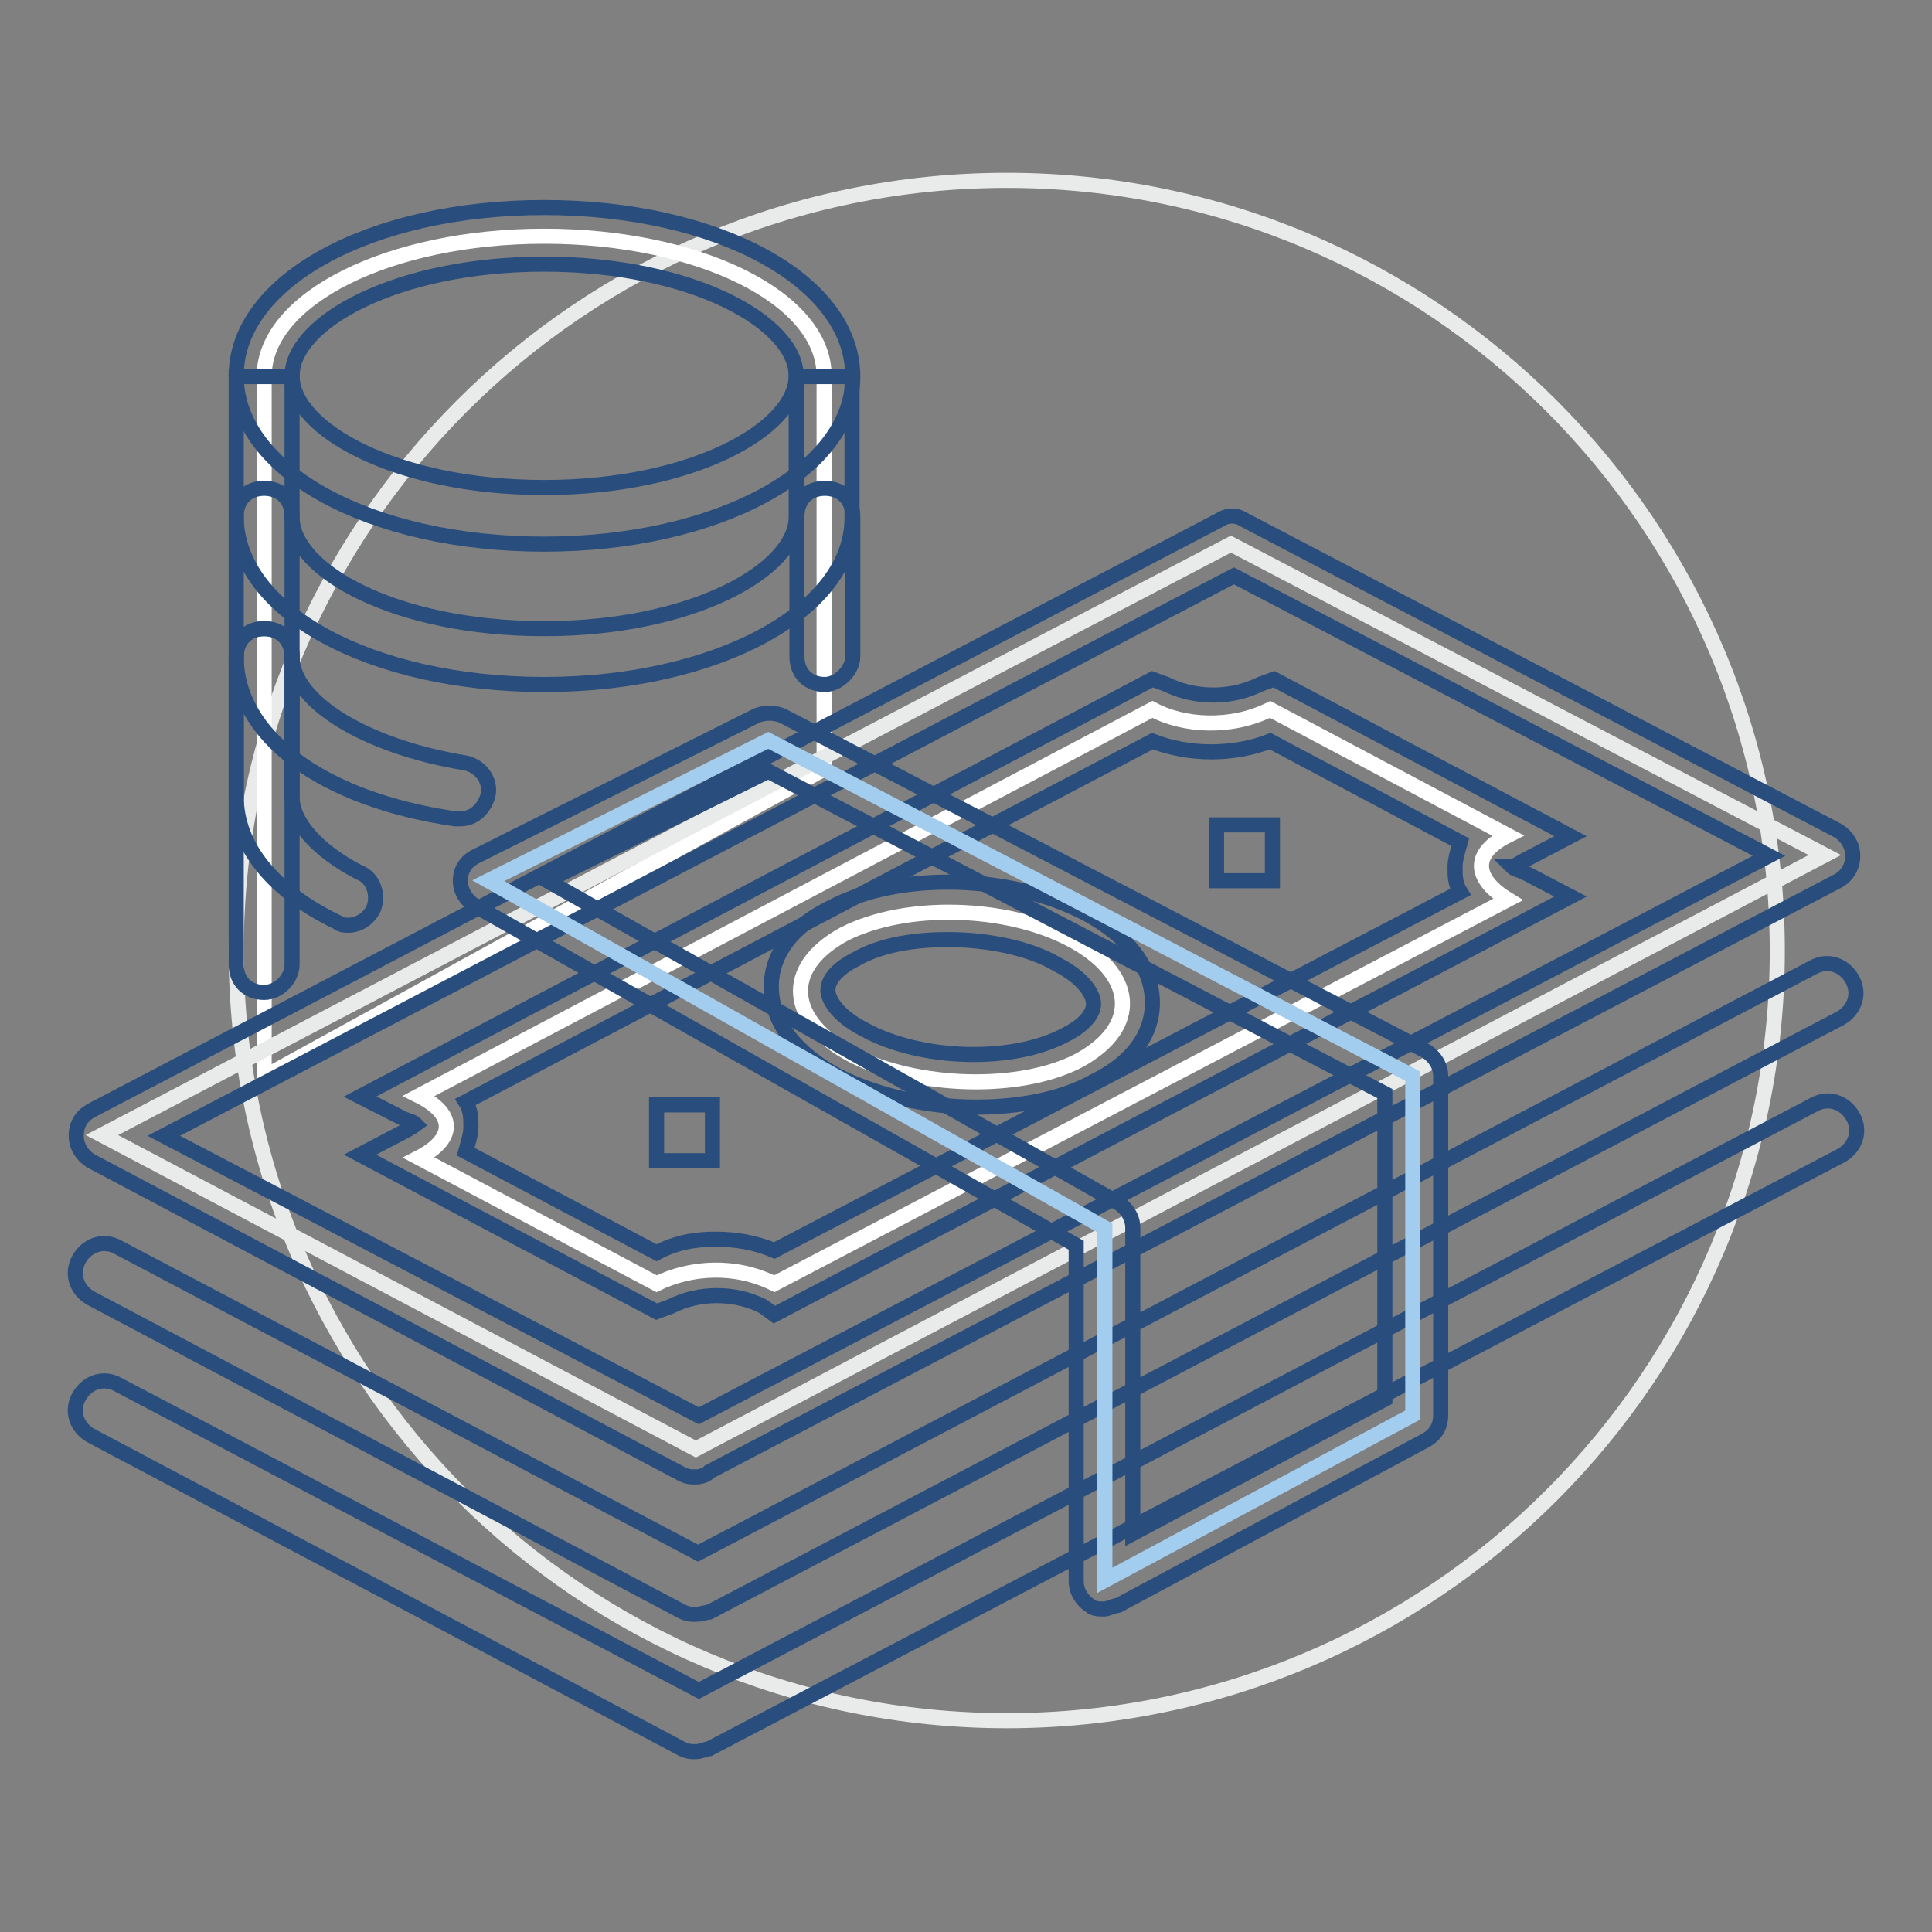 <?xml version="1.0" encoding="utf-8"?>
<!-- Svg Vector Icons : http://www.onlinewebfonts.com/icon -->
<!DOCTYPE svg PUBLIC "-//W3C//DTD SVG 1.1//EN" "http://www.w3.org/Graphics/SVG/1.1/DTD/svg11.dtd">
<svg version="1.1" xmlns="http://www.w3.org/2000/svg" xmlns:xlink="http://www.w3.org/1999/xlink" x="0px" y="0px" viewBox="0 0 256 256" enable-background="new 0 0 256 256" xml:space="preserve">
<rect x="0" y="0" width="256" height="256" fill="#808080" stroke="none"/>
<g> <path stroke-width="2" fill-opacity="0" stroke="#e9eaea"  d="M31.3,126C31.3,182.3,77,228,133.4,228S235.5,182.3,235.5,126c0-56.4-45.7-102.1-102.1-102.1 S31.3,69.6,31.3,126z"/> <path stroke-width="2" fill-opacity="0" stroke="#ffffff"  d="M72.1,31.3C51.7,31.3,35,39.5,35,49.9v92.8l74.2-40.8v-52C109.3,39.5,92.6,31.3,72.1,31.3L72.1,31.3z"/> <path stroke-width="2" fill-opacity="0" stroke="#294e7d"  d="M72.1,72.1c-23,0-40.8-9.7-40.8-22.3c0-12.6,17.8-22.3,40.8-22.3S113,37.2,113,49.9 C113,62.5,94.8,72.1,72.1,72.1z M72.1,35c-19.7,0-33.4,7.8-33.4,14.8s13.7,14.8,33.4,14.8s33.4-7.8,33.4-14.8S91.8,35,72.1,35z"/> <path stroke-width="2" fill-opacity="0" stroke="#294e7d"  d="M72.1,90.7c-23,0-40.8-9.7-40.8-22.3V49.9h7.4v18.6c0,7.1,13.7,14.8,33.4,14.8s33.4-7.8,33.4-14.8V49.9h7.4 v18.6C113,81,94.8,90.7,72.1,90.7z"/> <path stroke-width="2" fill-opacity="0" stroke="#294e7d"  d="M109.3,90.7c-2.2,0-3.7-1.5-3.7-3.7V68.4c0-2.2,1.5-3.7,3.7-3.7s3.7,1.5,3.7,3.7V87 C113,88.8,111.1,90.7,109.3,90.7z M61,108.5h-0.7c-17.8-2.6-29-11.1-29-21.5V68.4c0-2.2,1.5-3.7,3.7-3.7s3.7,1.5,3.7,3.7V87 c0,5.9,9.6,11.9,23,14.1c1.9,0.4,3.3,2.2,3,4.1C64.3,107,62.9,108.5,61,108.5z"/> <path stroke-width="2" fill-opacity="0" stroke="#294e7d"  d="M46.2,122.6c-0.4,0-1.1,0-1.5-0.4c-8.5-4.1-13.4-10-13.4-16.7V87c0-2.2,1.5-3.7,3.7-3.7s3.7,1.5,3.7,3.7 v18.6c0,3.3,3.3,7.1,8.9,10c1.9,0.7,2.6,3,1.9,4.8C48.8,121.9,47.3,122.6,46.2,122.6z"/> <path stroke-width="2" fill-opacity="0" stroke="#294e7d"  d="M35,131.5c-2.2,0-3.7-1.5-3.7-3.7V87c0-2.2,1.5-3.7,3.7-3.7s3.7,1.5,3.7,3.7v40.8 C38.7,129.7,36.9,131.5,35,131.5z"/> <path stroke-width="2" fill-opacity="0" stroke="#e9eaea"  d="M241.8,113.3L92.2,192l-78.7-41.6l149.6-78.3L241.8,113.3z"/> <path stroke-width="2" fill-opacity="0" stroke="#294e7d"  d="M92.2,195.7c-0.7,0-1.1,0-1.9-0.4L12,153.8c-1.1-0.7-1.9-1.9-1.9-3.3c0-1.5,0.7-2.6,1.9-3.3l149.6-78.3 c1.1-0.7,2.2-0.7,3.3,0l78.7,41.2c1.1,0.7,1.9,1.9,1.9,3.3s-0.7,2.6-1.9,3.3L94,195C93.7,195.4,92.9,195.7,92.2,195.7z M21.7,150.5 l70.9,37.1l141.8-74.2l-70.9-37.1L21.7,150.5L21.7,150.5z"/> <path stroke-width="2" fill-opacity="0" stroke="#294e7d"  d="M92.2,213.9c-0.7,0-1.1,0-1.9-0.4L12,172c-1.9-1.1-2.6-3.3-1.5-5.2c1.1-1.9,3.3-2.6,5.2-1.5l76.8,40.5 l147.7-77.6c1.9-1.1,4.1-0.4,5.2,1.5c1.1,1.9,0.4,4.1-1.5,5.2L94,213.6C93.7,213.6,92.9,213.9,92.2,213.9z"/> <path stroke-width="2" fill-opacity="0" stroke="#294e7d"  d="M92.2,232.1c-0.7,0-1.1,0-1.9-0.4L12,190.2c-1.9-1.1-2.6-3.3-1.5-5.2c1.1-1.9,3.3-2.6,5.2-1.5L92.6,224 l147.7-77.6c1.9-1.1,4.1-0.4,5.2,1.5c1.1,1.9,0.4,4.1-1.5,5.2L94,231.7C93.7,231.7,92.9,232.1,92.2,232.1z"/> <path stroke-width="2" fill-opacity="0" stroke="#ffffff"  d="M199.8,110.7L168.3,94c-5.2,2.6-11.5,2.2-15.6,0l-97.2,51.2c5.2,2.6,4.5,5.9,0,8.2L87,170.1 c4.5-2.2,10.4-2.6,15.6,0l97.2-50.9C195.7,116.7,194.6,113.3,199.8,110.7z"/> <path stroke-width="2" fill-opacity="0" stroke="#294e7d"  d="M102.6,174.2l-1.5-1.1c-3.7-1.9-8.5-1.9-12.2,0l-1.9,0.7l-39.3-20.8l6.3-3.3c0.7-0.4,1.1-0.7,1.1-0.7 c-0.4-0.4-0.7-0.4-1.5-0.7l-5.9-3l105-55.3l1.9,0.7c3,1.5,7.8,2.2,12.3,0l1.9-0.7l39.3,20.8l-6.3,3.3c-0.7,0.4-1.1,0.7-1.5,0.7 c0.4,0.4,0.7,0.4,1.5,0.7l6.3,3.3L102.6,174.2L102.6,174.2z M94.8,164.2c2.6,0,5.2,0.4,7.8,1.5l90.9-47.5c-0.7-1.1-0.7-2.2-0.7-3.3 s0.4-2.2,0.7-3.3l-25.2-13.4c-4.8,1.9-10.8,1.9-15.6,0L61.7,146c0.7,1.1,0.7,2.2,0.7,3.3c0,1.1-0.4,2.2-0.7,3.3L87,166 C89.6,164.6,92.2,164.2,94.8,164.2z"/> <path stroke-width="2" fill-opacity="0" stroke="#294e7d"  d="M161.2,109.3h7.4v7.4h-7.4V109.3z M87,146.4h7.4v7.4H87V146.4z"/> <path stroke-width="2" fill-opacity="0" stroke="#ffffff"  d="M141.9,124.5c8.5,4.5,9.3,11.5,1.1,16c-7.8,4.1-21.5,3.7-30.1-0.7c-8.5-4.5-9.3-11.5-1.1-16 C120,119.6,133.4,120,141.9,124.5z"/> <path stroke-width="2" fill-opacity="0" stroke="#294e7d"  d="M129.3,146.7c-6.3,0-13-1.5-18.2-4.1c-5.6-3-8.9-7.1-8.9-11.9c0-2.6,1.1-7.1,7.8-10.4 c8.9-4.8,23.8-4.5,33.8,0.7c5.6,3,8.9,7.1,8.9,11.9c0,2.6-1.1,7.1-7.8,10.4C140.8,145.6,135.2,146.7,129.3,146.7z M125.6,124.5 c-4.5,0-8.9,0.7-12.2,2.6c-2.2,1.1-3.7,2.6-3.7,4.1c0,1.1,1.1,3.3,4.8,5.2c7.4,4.1,19.7,4.5,26.7,0.7c2.2-1.1,3.7-2.6,3.7-4.1 c0-1.1-1.1-3.3-4.8-5.2C136.4,125.6,130.8,124.5,125.6,124.5L125.6,124.5z"/> <path stroke-width="2" fill-opacity="0" stroke="#a3cdee"  d="M146.4,162.7l-81.7-46l37.1-18.6l85.4,44.5v44.9l-40.8,21.9V162.7z"/> <path stroke-width="2" fill-opacity="0" stroke="#294e7d"  d="M146.4,213.2c-0.7,0-1.5,0-1.9-0.4c-1.1-0.7-1.9-1.9-1.9-3.3v-44.5L62.9,120c-1.1-0.7-1.9-1.9-1.9-3.3 s0.7-2.6,2.2-3.3l37.1-18.6c1.1-0.4,2.2-0.4,3.3,0l85.4,44.5c1.1,0.7,1.9,1.9,1.9,3.3v44.9c0,1.5-0.7,2.6-1.9,3.3l-40.8,21.9 C147.5,212.8,146.7,213.2,146.4,213.2L146.4,213.2z M72.5,116.7l75.7,42.7c1.1,0.7,1.9,1.9,1.9,3.3v40.5l33.4-17.8v-40.5 l-81.7-42.7C101.8,102.2,72.5,116.7,72.5,116.7z"/></g>
</svg>